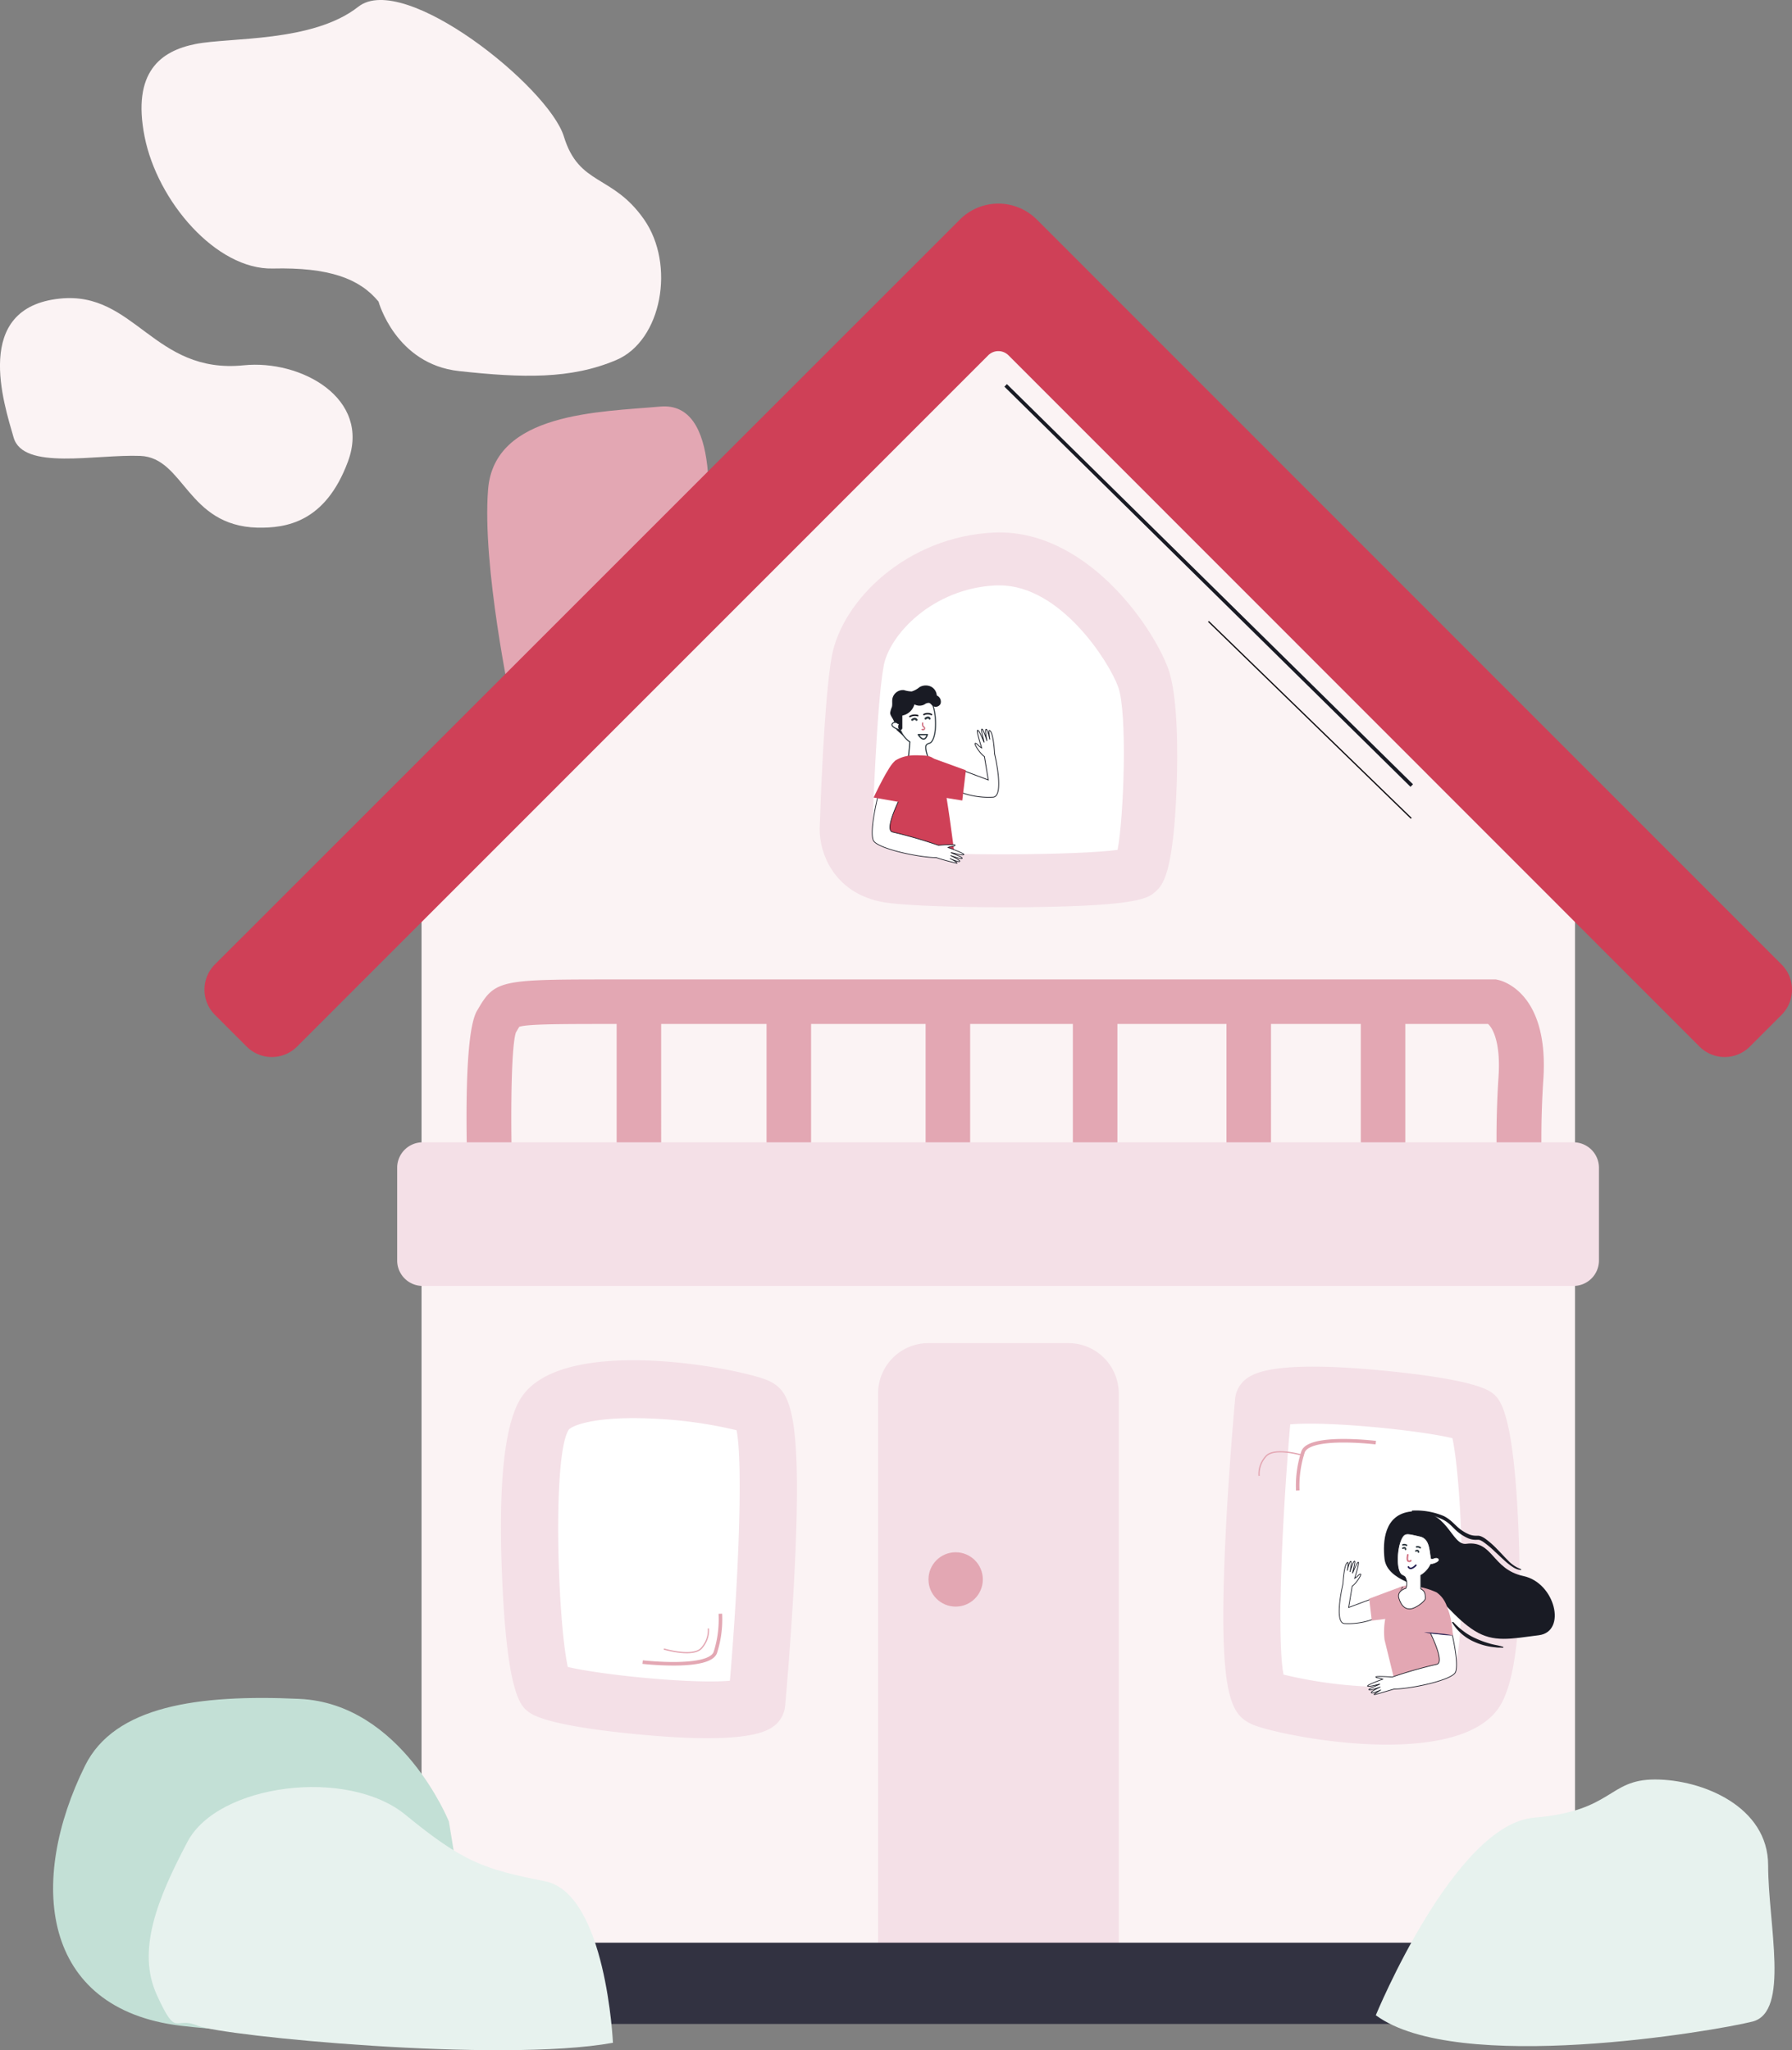 <svg xmlns="http://www.w3.org/2000/svg" viewBox="0 0 281.63 322.22"><rect x="0" y="0" width="281.63" height="322.22" fill="#808080" stroke="none"/><defs><style>.cls-1{fill:#e3a7b3;}.cls-2{fill:#fbf3f4;}.cls-14,.cls-15,.cls-16,.cls-20,.cls-22,.cls-26,.cls-3{fill:#fff;}.cls-4{fill:#f4e0e7;}.cls-5{fill:#323241;}.cls-6{fill:#cf4057;}.cls-7{fill:#c3e0d6;}.cls-8{fill:#e7f2ee;}.cls-10,.cls-11,.cls-12,.cls-18,.cls-19,.cls-21,.cls-24,.cls-25,.cls-9{fill:none;}.cls-10,.cls-9{stroke:#e3a7b3;}.cls-10,.cls-11,.cls-12,.cls-14,.cls-15,.cls-16,.cls-22,.cls-9{stroke-miterlimit:10;}.cls-11,.cls-9{stroke-width:0.56px;}.cls-10,.cls-12{stroke-width:0.2px;}.cls-11,.cls-15,.cls-16,.cls-20,.cls-22{stroke:#191b24;}.cls-12{stroke:#110f12;}.cls-13{fill:#191b24;}.cls-14,.cls-19,.cls-21,.cls-26{stroke:#2d383f;}.cls-14{stroke-width:0.17px;}.cls-15{stroke-width:0.11px;}.cls-16{stroke-width:0.12px;}.cls-17{fill:#f7f0f6;}.cls-18,.cls-25{stroke:#d27283;}.cls-18,.cls-19,.cls-20,.cls-21,.cls-24,.cls-25,.cls-26{stroke-linecap:round;stroke-linejoin:round;}.cls-18{stroke-width:0.21px;}.cls-19{stroke-width:0.21px;}.cls-20{stroke-width:0.24px;}.cls-21{stroke-width:0.32px;}.cls-22{stroke-width:0.11px;}.cls-23{fill:#262152;}.cls-24{stroke:#262152;}.cls-24,.cls-25,.cls-26{stroke-width:0.25px;}</style></defs><title>profesional</title><g id="Capa_2" data-name="Capa 2"><g id="Layer_1" data-name="Layer 1"><path class="cls-1" d="M80.33,110.6S75.73,89,76.71,76.9s17.61-12.15,27.05-13,8.12,16.49,6.47,27.47S80.33,110.6,80.33,110.6Z"/><polygon class="cls-2" points="247.53 135.7 247.53 318 66.25 318 66.25 135.7 156.88 46.84 247.53 135.7"/><path class="cls-3" d="M114.63,266H86.35a3.23,3.23,0,0,1-3.23-3.23V223.5a3.23,3.23,0,0,1,3.23-3.23h28.28a3.23,3.23,0,0,1,3.23,3.23v39.22A3.23,3.23,0,0,1,114.63,266Z"/><path class="cls-3" d="M228.52,266H200.24a3.23,3.23,0,0,1-3.23-3.23V223.5a3.23,3.23,0,0,1,3.23-3.23h28.28a3.23,3.23,0,0,1,3.23,3.23v39.22A3.23,3.23,0,0,1,228.52,266Z"/><path class="cls-4" d="M138,318V219a7.91,7.91,0,0,1,7.91-7.91h22a7.91,7.91,0,0,1,7.91,7.91v99Z"/><rect class="cls-5" x="64.55" y="305.32" width="184.34" height="12.77"/><path class="cls-1" d="M242.55,169.67c.9-13.44-6.23-15.46-7.05-15.65l-.39-.09H96.94c-18,0-19.11,0-21.76,4.57l-.2.33c-2,3.37-1.83,18.47-1.35,30.55l7-.28c-.44-11.06-.39-24.37.45-26.83l.15-.26c.13-.22.28-.48.38-.63,1.28-.45,6.62-.45,15.3-.45v28.31h7V160.93h16.56v28.31h7V160.93h18v28.31h7V160.93h16.14v28.31h7V160.93h17.14v28.31h7V160.93h14.11v28.31h7V160.93h13c.75.66,2,2.92,1.65,8.27a146.08,146.08,0,0,0,.08,20.35l7-.62A141.81,141.81,0,0,1,242.55,169.67Z"/><circle class="cls-1" cx="150.19" cy="248.23" r="4.27"/><path class="cls-4" d="M251.29,183.48v14.67a4,4,0,0,1-3.95,3.95H66.42a4,4,0,0,1-4-3.95V183.48a4,4,0,0,1,4-3.95H247.34A4,4,0,0,1,251.29,183.48Z"/><path class="cls-6" d="M280,151.59,162.94,34.5a8.55,8.55,0,0,0-12.08,0L33.77,151.58a5.6,5.6,0,0,0,0,7.91l5,5a5.6,5.6,0,0,0,7.91,0L155.31,55.84a2.25,2.25,0,0,1,3.18,0L267.1,164.49a5.59,5.59,0,0,0,7.9,0l5-5A5.6,5.6,0,0,0,280,151.59Z"/><path class="cls-3" d="M178.79,138.17H135a3.13,3.13,0,0,1-3.13-3.13v-21.9a25,25,0,0,1,25-25h0a25,25,0,0,1,25,25V135A3.13,3.13,0,0,1,178.79,138.17Z"/><path class="cls-7" d="M70.55,286.28S63.11,267.74,47.06,267,18,268.16,13.37,277.49c-9,18.17-7,38.21,15,40.88s47.07-2.14,47.07-2.14Z"/><path class="cls-8" d="M96.33,321.05s-1.07-23.49-10.69-25.39-12.84-3-21.93-10.45-29.42-4.88-34.24,4.24-8,17.15-4.81,24.11,2.67,3.21,6.42,4.81S78.63,324.27,96.33,321.05Z"/><path class="cls-8" d="M216.22,316.72s12.35-30,24.88-31.05,11.55-6,19-6,17.78,4.25,17.78,13.49,3.46,23.07-2.47,24.56S228.93,326.15,216.22,316.72Z"/><path class="cls-4" d="M218,274.19c-9.45,0-19.3-2.25-21.38-3.26-3.16-1.55-5.15-4.35-4.07-28.31.52-11.37,1.55-22.65,1.56-22.76a4.51,4.51,0,0,1,2.3-3.52c1.1-.61,4.46-2.47,20.25-1,6.87.64,15.55,1.78,17.88,3.6,1.13.88,3.48,2.72,4.17,23.31.46,13.79-.65,22.64-3.28,26.32C232.34,272.85,225.28,274.19,218,274.19Zm-16.25-11A69.3,69.3,0,0,0,215,265.06c9.17.42,12.61-1.15,13.09-1.74,2.59-3.9,1.78-29.81.17-37.29-5.21-1.25-19.53-2.7-25.49-2.17C201.39,240,200.69,258.05,201.73,263.23Zm.27,1h0Z"/><path class="cls-4" d="M99.5,213.78c9.46,0,19.3,2.25,21.38,3.26,3.16,1.55,5.15,4.35,4.07,28.31-.52,11.38-1.55,22.65-1.56,22.76a4.51,4.51,0,0,1-2.3,3.52c-1.1.61-4.45,2.47-20.25,1C94,272,85.29,270.85,83,269c-1.14-.88-3.49-2.72-4.17-23.31-.46-13.78.64-22.64,3.28-26.32C85.14,215.12,92.2,213.78,99.5,213.78Zm16.25,11a69.3,69.3,0,0,0-13.27-1.83c-9.17-.42-12.61,1.15-13.09,1.74-2.59,3.9-1.77,29.81-.16,37.29,5.21,1.25,19.52,2.7,25.48,2.17C116.09,247.93,116.79,229.92,115.75,224.74Zm-.27-1h0Z"/><path class="cls-2" d="M9.39,46.93c11.8-1.24,14.75,11.93,28.92,10.48,8.94-.91,20.06,5.15,16.38,15.11C51.11,82.2,44.85,83,40.48,82.93c-11.13-.29-11.5-11-18.43-11.28S3.64,74,2.14,68.76-4.41,48.37,9.39,46.93Z"/><path class="cls-2" d="M59.49,47.4s2.68,9.83,12.65,10.92,17.57,1.3,24.72-1.74,9.33-15,4.34-22.12-10.19-5.2-12.58-13S63.47-4.57,56.31,1.06,36.14,5.84,30.72,6.92s-10,4.34-8,14.53S34,42.41,42.86,42.2,56.53,43.79,59.49,47.4Z"/><path class="cls-4" d="M157.79,142.59c-7.48,0-14.5-.24-17.94-.65-8.72-1-11.37-8-11-12.48.05-1.67.65-19.67,1.87-26.29,1.63-8.86,11.82-18.82,25.45-19.47,14.27-.65,24.8,14.36,27.4,21.32,1.65,4.45,1.5,14.32,1.36,18.36-.5,14.12-2.28,15.77-3.24,16.66-1.16,1.09-2.49,2.32-19.73,2.53C160.54,142.59,159.16,142.59,157.79,142.59ZM137.13,130c-.1,2.14,1.14,3.37,3.69,3.67,7.47.87,28.68.75,34.82-.1,1-5.31,1.56-21.64.08-25.65S166.65,92,157.08,92l-.55,0c-10,.47-16.76,7.78-17.65,12.65-1.14,6.18-1.74,25-1.75,25.15Z"/><path class="cls-9" d="M216.22,226.73s-10.4-1.27-11.43,1.44a17,17,0,0,0-.83,6.08"/><path class="cls-10" d="M204.88,228.76s-4.76-1.45-6,.2a4.08,4.08,0,0,0-1,3"/><path class="cls-9" d="M101,261.22s10.42,1.2,11.42-1.51a17.14,17.14,0,0,0,.79-6.09"/><path class="cls-10" d="M104.33,259.17s4.77,1.42,6-.24a4.15,4.15,0,0,0,1-3"/><line class="cls-11" x1="158.05" y1="60.57" x2="221.87" y2="123.46"/><line class="cls-12" x1="189.92" y1="97.66" x2="221.79" y2="128.61"/><path class="cls-13" d="M140.88,114.69a4.93,4.93,0,0,0-.48-1.54c-.17-.38-.5-.72-.5-1.13a3.79,3.79,0,0,1,.27-.91c.11-.42,0-.87.08-1.3a1.69,1.69,0,0,1,1.82-1.35,4.34,4.34,0,0,0,1.22.21,3.55,3.55,0,0,0,1.2-.66,1.94,1.94,0,0,1,1.84-.09,1.67,1.67,0,0,1,.89,1.58,1.41,1.41,0,0,1-1.27,1.24,3.89,3.89,0,0,1-1.1-.21,1.35,1.35,0,0,0-1.08.08c-.39.27-.56.88-1,.93a1.54,1.54,0,0,1-.7-.24c-.23-.1-.55-.12-.68.09s0,.4,0,.61c0,.37.31.75,0,.91a6.21,6.21,0,0,0,.56,2.76"/><path class="cls-14" d="M146.4,120.34c.13-.29.35-.87-.56-1.33-.26-.76-.47-1.62-.26-1.91s.52-.24.72-.41c1.06-1,.87-5.09.06-6.39-.64-1-.21-.85-2.79-.78s-2.6,2.68-2.31,4.19h0s-.64-.41-1,0,.58.89,1.25,1a4,4,0,0,0,1.49,1.9l-.2,2.21a1.71,1.71,0,0,0-.69,1.2c0,.77,1.25,1.24,2.14,1.35A1.7,1.7,0,0,0,146.4,120.34Z"/><path class="cls-6" d="M149.35,129.31l.74,5.45a52.91,52.91,0,0,1-10.83-1.8l-.61-2.19-.63-6a20.46,20.46,0,0,1,2.66-5.22c1.6-1,3.08-.87,4.58-.8s2,.83,2.6,2.26C148.38,122.21,149.35,129.31,149.35,129.31Z"/><path class="cls-15" d="M149,133.2c.54-.26.94-.13,1.1-.35s-2.61,0-2.62,0a73.28,73.28,0,0,0-7.2-2.08c-1.52-.34,1.57-6.13,1.57-6.13l-3.54-.87s-1.75,6.46-1.08,8.26c.5,1.32,7.18,2.74,9.93,2.76a31.68,31.68,0,0,0,3.23.88c.09-.18-1.11-.75-1.11-.75s1.44.66,1.55.46-1.46-.93-1.46-.93,1.74.64,1.85.45-1.77-.86-1.75-.9,1.76.49,2,.32S149,133.2,149,133.2Z"/><path class="cls-16" d="M156.31,118.49s-.16-3.46-.8-3.69c-.21-.07.06,1.42.06,1.42s-.36-1.65-.6-1.61.14,1.84.14,1.84-.56-1.89-.79-1.87.38,2.06.34,2.06-.7-1.81-1-1.87.62,2.77.62,2.77c-.56-.3-.71-.72-1-.72s.73,1.63,1.43,2.08l.61,3.68-9.26-3.47,3.78,4.91a12.45,12.45,0,0,0,6.25,1.27C157.91,125.1,156.31,118.49,156.31,118.49Z"/><path class="cls-17" d="M150.48,122.31s.13,0,.29.16a.46.46,0,0,1,.13.37.35.35,0,0,1-.38.29c-.31-.06-.47.12-.47.3s.1.25.08.27-.16,0-.2-.27a.39.39,0,0,1,.14-.36.58.58,0,0,1,.45-.12c.28,0,.27-.28.15-.4S150.46,122.33,150.48,122.31Z"/><path class="cls-17" d="M147.3,120.81s-.06-.12,0-.33a.41.41,0,0,1,.24-.3.34.34,0,0,1,.45.18.35.35,0,0,0,.49.25c.15-.08.18-.21.2-.21s.05.16-.13.31a.41.41,0,0,1-.38.06c-.16,0-.27-.21-.33-.32-.11-.27-.38-.09-.43.07A1.84,1.84,0,0,1,147.3,120.81Z"/><path class="cls-6" d="M145.8,118.9c-.8-.32,6,2.16,6,2.16l-.57,4.75-2.93-.47Z"/><path class="cls-13" d="M141.26,113.79a1,1,0,0,0-.06.68c.1.21.43.31.56.12a.47.47,0,0,0,.05-.26c0-.63,0-1.25,0-1.87a2.47,2.47,0,0,0,1.9-1.76,1.65,1.65,0,0,0,1.6,0,1.08,1.08,0,0,1,.63-.23c.28,0,.44.32.66.48a.85.85,0,0,0,1.21-.33,1.07,1.07,0,0,0-.49-1.27,3.62,3.62,0,0,0-2.06-.44c-1.15.13-2.16.3-3.3.43-.22,0-.36.28-.53.42a1.07,1.07,0,0,0-.32.59,8.25,8.25,0,0,0-.35,2.66.81.81,0,0,0,.29.73"/><path class="cls-18" d="M145,113.64s-.07.44.14.58.21.32.07.42a.37.37,0,0,1-.29,0"/><path class="cls-19" d="M144.32,115.45s.92,1.58,1.42,0Z"/><path class="cls-20" d="M145.2,112.3a1.35,1.35,0,0,1,1.19,0"/><path class="cls-20" d="M143,112.61a1.55,1.55,0,0,1,1.23-.14"/><path class="cls-21" d="M143.36,113.13s.44-.37.68,0"/><path class="cls-21" d="M145.46,112.93s.42-.37.64,0"/><path class="cls-6" d="M144.32,119.28l-2.44,6.87-4.58-.81s2.45-5.26,3.38-5.74S144.32,119.28,144.32,119.28Z"/><path class="cls-13" d="M221.93,237.41a11.22,11.22,0,0,1,5,.87A5.9,5.9,0,0,1,228,239c.35.29.63.59.93.86a6.46,6.46,0,0,0,2,1.31,3,3,0,0,0,1.09.19h.36a1.91,1.91,0,0,1,.38.1,3.2,3.2,0,0,1,.61.33,13.59,13.59,0,0,1,1.92,1.68c.6.6,1.15,1.23,1.73,1.8a5.21,5.21,0,0,0,2,1.33h0a.08.08,0,0,1,0,.15,2.68,2.68,0,0,1-1.22-.44,9.35,9.35,0,0,1-1-.74c-.65-.55-1.23-1.14-1.85-1.7a15.16,15.16,0,0,0-1.87-1.56,2.91,2.91,0,0,0-.49-.26,1.12,1.12,0,0,0-.22-.05h-.27a3.1,3.1,0,0,1-1.35-.23,7.08,7.08,0,0,1-2.15-1.47c-.31-.3-.6-.61-.89-.85a5.13,5.13,0,0,0-1-.65,12.84,12.84,0,0,0-4.74-1.19h0a.08.08,0,0,1-.07-.08A.07.07,0,0,1,221.93,237.41Z"/><path class="cls-13" d="M228.39,254.91a10.65,10.65,0,0,0,1.66,1.49,9.26,9.26,0,0,0,1.9,1.11,14.15,14.15,0,0,0,2.09.77c.71.24,1.44.29,2.21.55a.06.06,0,0,1,0,.09.06.06,0,0,1-.08.05h0c-.36-.05-.74,0-1.13-.07a10.15,10.15,0,0,1-3.35-.87,7.58,7.58,0,0,1-3.46-3,.08.08,0,0,1,0-.1.09.09,0,0,1,.1,0Z"/><path class="cls-13" d="M217.59,245c-.3-2.73-.06-7,4.19-7.45,5.74-.65,6.27,5.4,8.65,5.08,4.25-.58,4,4,9,5.07s6.84,8.74,2.41,9.3-7.07,1.18-10.09-.7-5.57-5.43-6.82-6.2S218,248.47,217.59,245Z"/><path class="cls-1" d="M217.59,257.7l1.45,5.93c2.2,2.7,7.47-.77,7.47-.77l.65-2.75.43-6.34a4.3,4.3,0,0,0-1.82-3.51,11.9,11.9,0,0,0-4.64-1.06c-1.42.07-1.77.75-2.36,2.05A11.46,11.46,0,0,0,217.59,257.7Z"/><path class="cls-22" d="M217.31,263.91c-.51-.25-.91-.13-1.07-.34s2.55,0,2.56,0a68.7,68.7,0,0,1,7-2c1.48-.33-1.54-6-1.54-6l3.45-.85s1.7,6.29,1.05,8.05c-.48,1.29-7,2.66-9.67,2.69-1,.28-3.1.94-3.14.86s1.08-.73,1.08-.73-1.41.64-1.52.44,1.43-.9,1.43-.9-1.69.62-1.8.44,1.72-.84,1.7-.88-1.72.48-1.91.31S217.31,263.91,217.31,263.91Z"/><path class="cls-22" d="M211.06,248.92s.15-3.16.74-3.37c.19-.07-.06,1.3-.06,1.3s.33-1.51.55-1.47-.13,1.67-.13,1.67.51-1.72.72-1.7-.35,1.88-.31,1.88.64-1.65.89-1.71-.56,2.53-.56,2.53c.51-.27.65-.66.91-.66s-.67,1.49-1.3,1.89l-.56,3.36,8.44-3.16L216.94,254a11.41,11.41,0,0,1-5.69,1.16C209.61,254.94,211.06,248.92,211.06,248.92Z"/><path class="cls-17" d="M216.38,252.4s-.08.09-.18.22-.11.4.15.36a.55.55,0,0,1,.4.11.36.36,0,0,1,.13.33c0,.21-.18.26-.18.25s.07-.1.07-.26-.15-.32-.42-.27-.36-.1-.35-.26a.41.41,0,0,1,.12-.34C216.26,252.41,216.37,252.39,216.38,252.4Z"/><path class="cls-1" d="M226.91,251.72s1.16,1.12,1.42,5.32l-4.48-.5S223.1,249.39,226.91,251.72Z"/><path class="cls-17" d="M219.28,251s0-.12-.09-.27-.29-.3-.4-.06a.53.53,0,0,1-.29.3.37.37,0,0,1-.35-.06c-.17-.14-.14-.29-.12-.28s0,.11.18.19.35,0,.45-.23a.32.32,0,0,1,.41-.17.4.4,0,0,1,.22.28C219.33,250.92,219.3,251,219.28,251Z"/><path class="cls-23" d="M223.8,256.54a19.11,19.11,0,0,1,2.29.17,17.11,17.11,0,0,1,2.28.32,17,17,0,0,1-2.3-.17A14.81,14.81,0,0,1,223.8,256.54Z"/><path class="cls-1" d="M220.4,249.31c.74-.29-5.22,1.94-5.22,1.94l.41,3.45,2.31-.29Z"/><path class="cls-22" d="M219.86,251.21c-.25-.8.28-1.33,1.09-1.58a2.08,2.08,0,0,0-.13-1.77c-.08-.14-.48-.26-.65-.44-.94-1-.61-5.07.42-6.11.42-.42,1-.24,2.59.12s1.52,2.25,1.77,3.51l.26,0h0s.64-.34.92.06-.63.81-1.28.89a3.89,3.89,0,0,1-1.56,1.7l0,2.13c.68.34.69.8.73,1.46,0,.46-1.55,1.64-2.41,1.68S220.19,252.28,219.86,251.21Z"/><path class="cls-24" d="M222.52,246s-.81.9-1.17.27"/><path class="cls-25" d="M221.25,244.36s-.21.91.1,1,.37-.1.37-.1"/><path class="cls-26" d="M223.2,243.25a.67.67,0,0,0-.56-.13"/><path class="cls-26" d="M221.05,242.86a.69.69,0,0,0-.57-.06"/><path class="cls-26" d="M222.52,243.75s.4-.24.4.18"/><path class="cls-26" d="M220.48,243.32s.4-.24.41.18"/></g></g></svg>